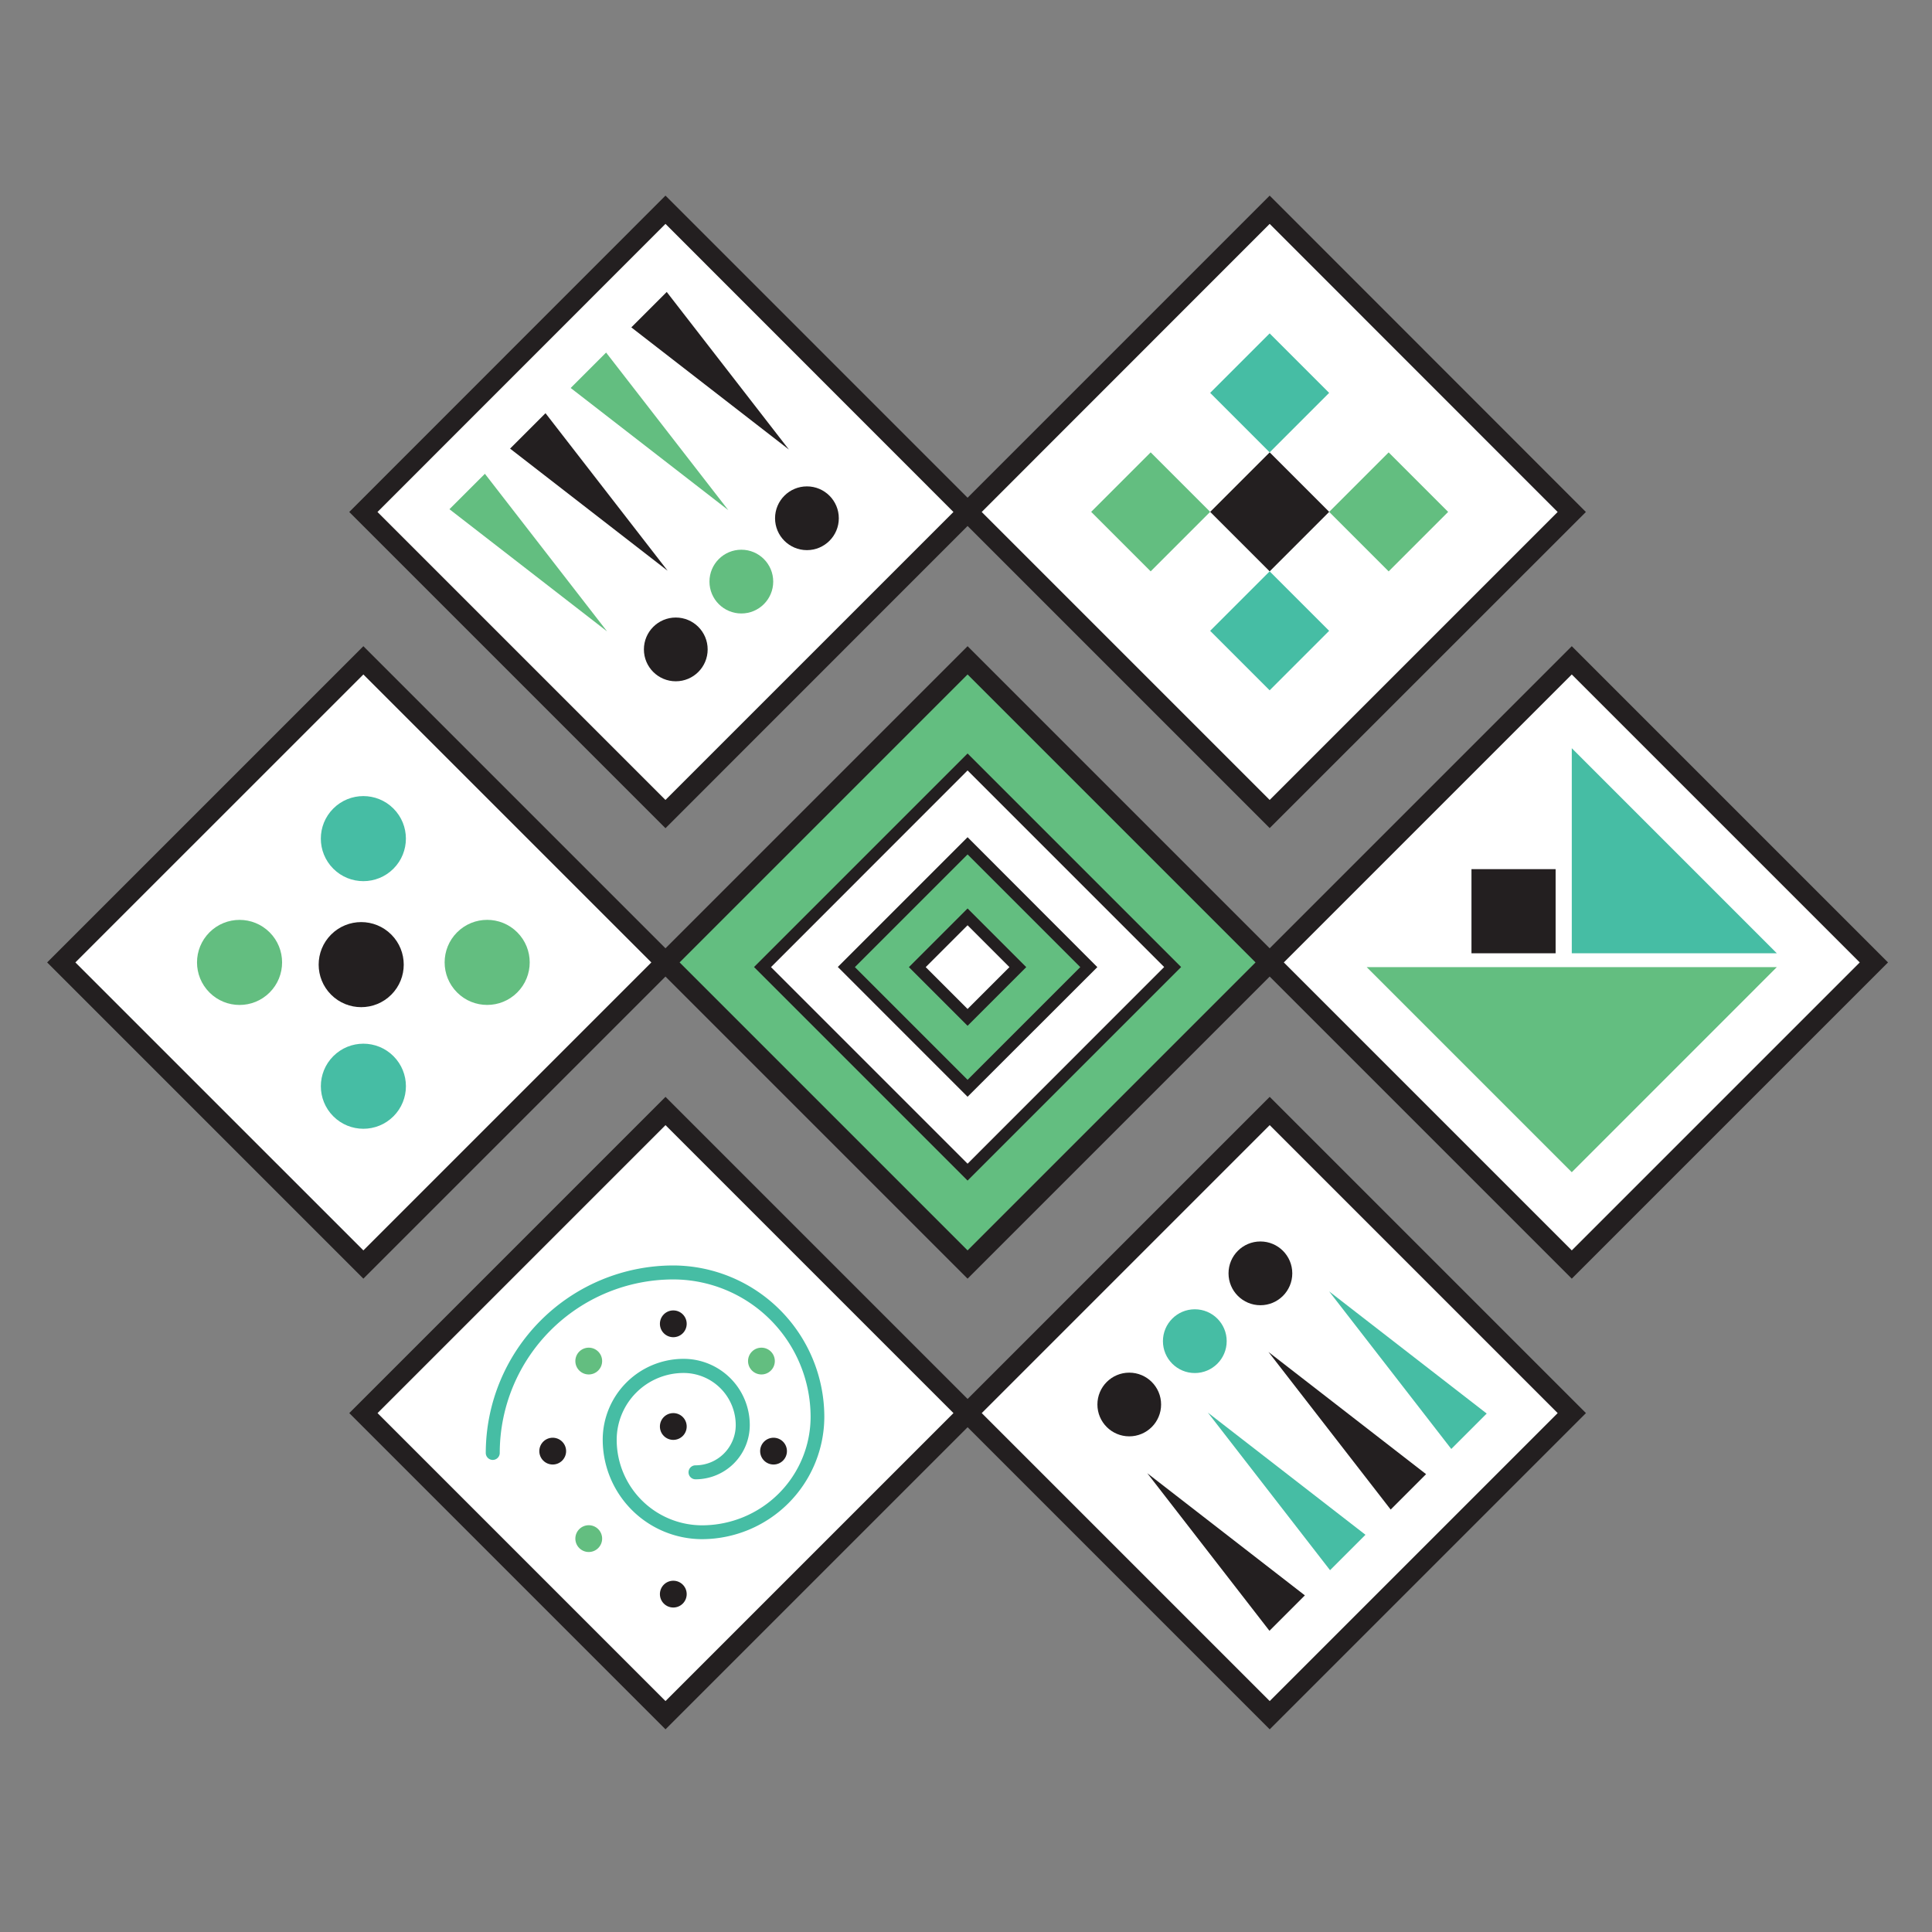 <svg id="Layer_1" data-name="Layer 1" xmlns="http://www.w3.org/2000/svg" viewBox="0 0 600 600"><rect x="0" y="0" width="600" height="600" fill="#808080" stroke="none"/><defs><style>.cls-1{fill:#63be80;}.cls-2{fill:#fff;}.cls-3{fill:#231f20;}.cls-4{fill:#46bda4;}</style></defs><title>patch</title><g id="_Compound_Path_" data-name="&lt;Compound Path&gt;"><rect class="cls-1" x="234.26" y="232.42" width="132.95" height="132.95" transform="translate(-123.27 300.2) rotate(-45)"/></g><path class="cls-2" d="M300.21,236.19,236.29,300.1,300.21,364l63.91-63.91Zm-37.8,63.91,37.8-37.8L338,300.1l-37.8,37.8Z"/><g id="_Compound_Path_2" data-name="&lt;Compound Path&gt;"><rect class="cls-2" x="289.95" y="289.84" width="21.2" height="21.2" transform="translate(-124.41 300.52) rotate(-45)"/></g><g id="_Compound_Path_3" data-name="&lt;Compound Path&gt;"><rect class="cls-2" x="140.26" y="92.28" width="132.95" height="132.95" transform="translate(-51.71 192.68) rotate(-45)"/></g><g id="_Compound_Path_4" data-name="&lt;Compound Path&gt;"><rect class="cls-2" x="46.37" y="232.42" width="132.95" height="132.95" transform="translate(-178.3 167.34) rotate(-45)"/></g><g id="_Compound_Path_5" data-name="&lt;Compound Path&gt;"><rect class="cls-2" x="421.65" y="232.42" width="132.95" height="132.95" transform="translate(-68.38 432.7) rotate(-45)"/></g><g id="_Compound_Path_6" data-name="&lt;Compound Path&gt;"><rect class="cls-2" x="327.83" y="92.28" width="132.95" height="132.95" transform="translate(3.23 325.32) rotate(-45)"/></g><g id="_Compound_Path_7" data-name="&lt;Compound Path&gt;"><rect class="cls-2" x="140.26" y="372.37" width="132.95" height="132.95" transform="translate(-249.76 274.72) rotate(-45)"/></g><g id="_Compound_Path_8" data-name="&lt;Compound Path&gt;"><rect class="cls-2" x="327.83" y="372.37" width="132.95" height="132.95" transform="translate(-194.82 407.35) rotate(-45)"/></g><g id="_Compound_Path_9" data-name="&lt;Compound Path&gt;"><polygon class="cls-1" points="150.59 147.14 188.53 196.08 139.58 158.14 150.59 147.14"/></g><g id="_Compound_Path_10" data-name="&lt;Compound Path&gt;"><polygon class="cls-3" points="169.41 128.32 207.35 177.26 158.41 139.32 169.41 128.32"/></g><g id="_Compound_Path_11" data-name="&lt;Compound Path&gt;"><polygon class="cls-1" points="188.23 109.49 226.18 158.43 177.23 120.49 188.23 109.49"/></g><g id="_Compound_Path_12" data-name="&lt;Compound Path&gt;"><polygon class="cls-3" points="207.06 90.67 245 139.61 196.06 101.67 207.06 90.67"/></g><g id="_Compound_Path_13" data-name="&lt;Compound Path&gt;"><circle class="cls-3" cx="209.87" cy="201.68" r="9.9"/></g><g id="_Compound_Path_14" data-name="&lt;Compound Path&gt;"><circle class="cls-1" cx="230.23" cy="180.62" r="9.9"/></g><g id="_Compound_Path_15" data-name="&lt;Compound Path&gt;"><circle class="cls-3" cx="250.6" cy="160.95" r="9.9"/></g><g id="_Compound_Path_16" data-name="&lt;Compound Path&gt;"><polygon class="cls-4" points="450.71 449.99 412.77 401.05 461.71 438.99 450.71 449.99"/></g><g id="_Compound_Path_17" data-name="&lt;Compound Path&gt;"><polygon class="cls-3" points="431.89 468.81 393.94 419.87 442.88 457.81 431.89 468.81"/></g><g id="_Compound_Path_18" data-name="&lt;Compound Path&gt;"><polygon class="cls-4" points="413.06 487.64 375.12 438.7 424.06 476.64 413.06 487.64"/></g><g id="_Compound_Path_19" data-name="&lt;Compound Path&gt;"><polygon class="cls-3" points="394.24 506.46 356.3 457.52 405.24 495.46 394.24 506.46"/></g><g id="_Compound_Path_20" data-name="&lt;Compound Path&gt;"><circle class="cls-3" cx="391.43" cy="395.45" r="9.9"/></g><g id="_Compound_Path_21" data-name="&lt;Compound Path&gt;"><circle class="cls-4" cx="371.06" cy="416.51" r="9.9"/></g><g id="_Compound_Path_22" data-name="&lt;Compound Path&gt;"><circle class="cls-3" cx="350.7" cy="436.18" r="9.89"/></g><g id="_Compound_Path_23" data-name="&lt;Compound Path&gt;"><circle class="cls-1" cx="151.29" cy="298.89" r="13.21" transform="translate(-167.03 194.51) rotate(-45)"/></g><g id="_Compound_Path_24" data-name="&lt;Compound Path&gt;"><circle class="cls-3" cx="112.19" cy="299.55" r="13.21" transform="translate(-178.97 167.09) rotate(-45)"/></g><g id="_Compound_Path_25" data-name="&lt;Compound Path&gt;"><circle class="cls-1" cx="74.4" cy="298.89" r="13.21" transform="translate(-189.56 140.15) rotate(-45)"/></g><g id="_Compound_Path_26" data-name="&lt;Compound Path&gt;"><circle class="cls-4" cx="112.85" cy="337.34" r="13.21" transform="translate(-205.48 178.6) rotate(-45)"/></g><g id="_Compound_Path_27" data-name="&lt;Compound Path&gt;"><circle class="cls-4" cx="112.85" cy="260.44" r="13.21" transform="translate(-151.11 156.08) rotate(-45)"/></g><path class="cls-3" d="M300.49,234l-66.32,66.32,66.32,66.32,66.32-66.32Zm0,5.27,61.05,61.05L300.49,361.4l-61.05-61.05Z"/><path class="cls-3" d="M340.79,300.35,300.49,260l-40.3,40.3,40.3,40.31Zm-40.3-35,35,35-35,35-35-35Z"/><path class="cls-3" d="M318.71,300.35l-18.22-18.22-18.22,18.22,18.22,18.22Zm-18.22-13,13,13-13,13-13-13Z"/><g id="_Compound_Path_28" data-name="&lt;Compound Path&gt;"><polygon class="cls-1" points="488.13 364.04 424.44 300.35 551.81 300.35 488.13 364.04"/></g><g id="_Compound_Path_29" data-name="&lt;Compound Path&gt;"><polygon class="cls-4" points="488.13 232.36 551.81 296.05 488.13 296.05 488.13 232.36"/></g><g id="_Compound_Path_30" data-name="&lt;Compound Path&gt;"><rect class="cls-3" x="456.98" y="269.92" width="26.13" height="26.13"/></g><g id="_Compound_Path_31" data-name="&lt;Compound Path&gt;"><rect class="cls-3" x="381.24" y="145.9" width="26.13" height="26.13" transform="translate(3.09 325.37) rotate(-45)"/></g><g id="_Compound_Path_32" data-name="&lt;Compound Path&gt;"><rect class="cls-1" x="418.19" y="145.9" width="26.13" height="26.13" transform="translate(13.91 351.51) rotate(-45)"/></g><g id="_Compound_Path_33" data-name="&lt;Compound Path&gt;"><rect class="cls-4" x="381.24" y="108.95" width="26.13" height="26.13" transform="translate(29.21 314.55) rotate(-45)"/></g><g id="_Compound_Path_34" data-name="&lt;Compound Path&gt;"><rect class="cls-1" x="344.29" y="145.9" width="26.13" height="26.13" transform="translate(-7.74 299.24) rotate(-45)"/></g><g id="_Compound_Path_35" data-name="&lt;Compound Path&gt;"><rect class="cls-4" x="381.24" y="182.84" width="26.13" height="26.13" transform="translate(-23.04 336.2) rotate(-45)"/></g><g id="_Compound_Path_36" data-name="&lt;Compound Path&gt;"><path class="cls-4" d="M209.08,393a58.29,58.29,0,0,0-58.22,58.22,2.17,2.17,0,0,0,4.34,0,53.94,53.94,0,0,1,53.88-53.88A42.72,42.72,0,0,1,251.74,440a33.74,33.74,0,0,1-33.7,33.7,26.56,26.56,0,0,1-26.52-26.53,20.78,20.78,0,0,1,20.78-20.78,16.21,16.21,0,0,1,16.19,16.19A12.51,12.51,0,0,1,216,455.07a2.17,2.17,0,1,0,0,4.34,16.85,16.85,0,0,0,16.85-16.86A20.56,20.56,0,0,0,212.3,422a25.12,25.12,0,0,0-25.12,25.13A30.91,30.91,0,0,0,218,478h0a38.09,38.09,0,0,0,38-38A47.07,47.07,0,0,0,209.08,393Z"/></g><g id="_Compound_Path_37" data-name="&lt;Compound Path&gt;"><circle class="cls-3" cx="209.1" cy="443.01" r="4.16"/></g><g id="_Compound_Path_38" data-name="&lt;Compound Path&gt;"><circle class="cls-3" cx="171.65" cy="450.66" r="4.16"/></g><g id="_Compound_Path_39" data-name="&lt;Compound Path&gt;"><circle class="cls-1" cx="182.84" cy="477.83" r="4.16"/></g><g id="_Compound_Path_40" data-name="&lt;Compound Path&gt;"><circle class="cls-3" cx="209.1" cy="495.07" r="4.16"/></g><g id="_Compound_Path_41" data-name="&lt;Compound Path&gt;"><circle class="cls-1" cx="182.84" cy="422.69" r="4.16"/></g><g id="_Compound_Path_42" data-name="&lt;Compound Path&gt;"><circle class="cls-3" cx="209.1" cy="411.12" r="4.16"/></g><g id="_Compound_Path_43" data-name="&lt;Compound Path&gt;"><circle class="cls-1" cx="236.47" cy="422.69" r="4.16"/></g><g id="_Compound_Path_44" data-name="&lt;Compound Path&gt;"><circle class="cls-3" cx="240.23" cy="450.66" r="4.16"/></g><path class="cls-3" d="M206.67,303.28l93.82,93.82,93.82-93.82,93.82,93.82,98.21-98.21-98.21-98.21-93.82,93.82-93.82-93.82-93.82,93.82-93.82-93.82L14.64,298.89l98.21,98.21Zm281.46-93.82,89.43,89.43-89.43,89.43-89.43-89.43Zm-187.64,0,89.43,89.43-89.43,89.43-89.43-89.43h0Zm-187.64,0,89.43,89.43-89.43,89.43L23.41,298.89Z"/><path class="cls-3" d="M300.49,163.35l93.82,93.82L492.51,159,394.31,60.75l-93.82,93.82L206.67,60.75,108.46,159l98.21,98.21Zm93.82-93.82L483.74,159l-89.43,89.43L304.88,159Zm-187.64,0L296.1,159l-89.44,89.43L117.23,159Z"/><path class="cls-3" d="M300.5,434.46l-93.82-93.82-98.21,98.21,98.21,98.21,93.82-93.82,93.82,93.82,98.21-98.21-98.21-98.21Zm-93.82,93.82-89.43-89.43,89.43-89.43,89.43,89.43Zm187.64,0-89.43-89.43,89.43-89.43,89.43,89.43Z"/></svg>